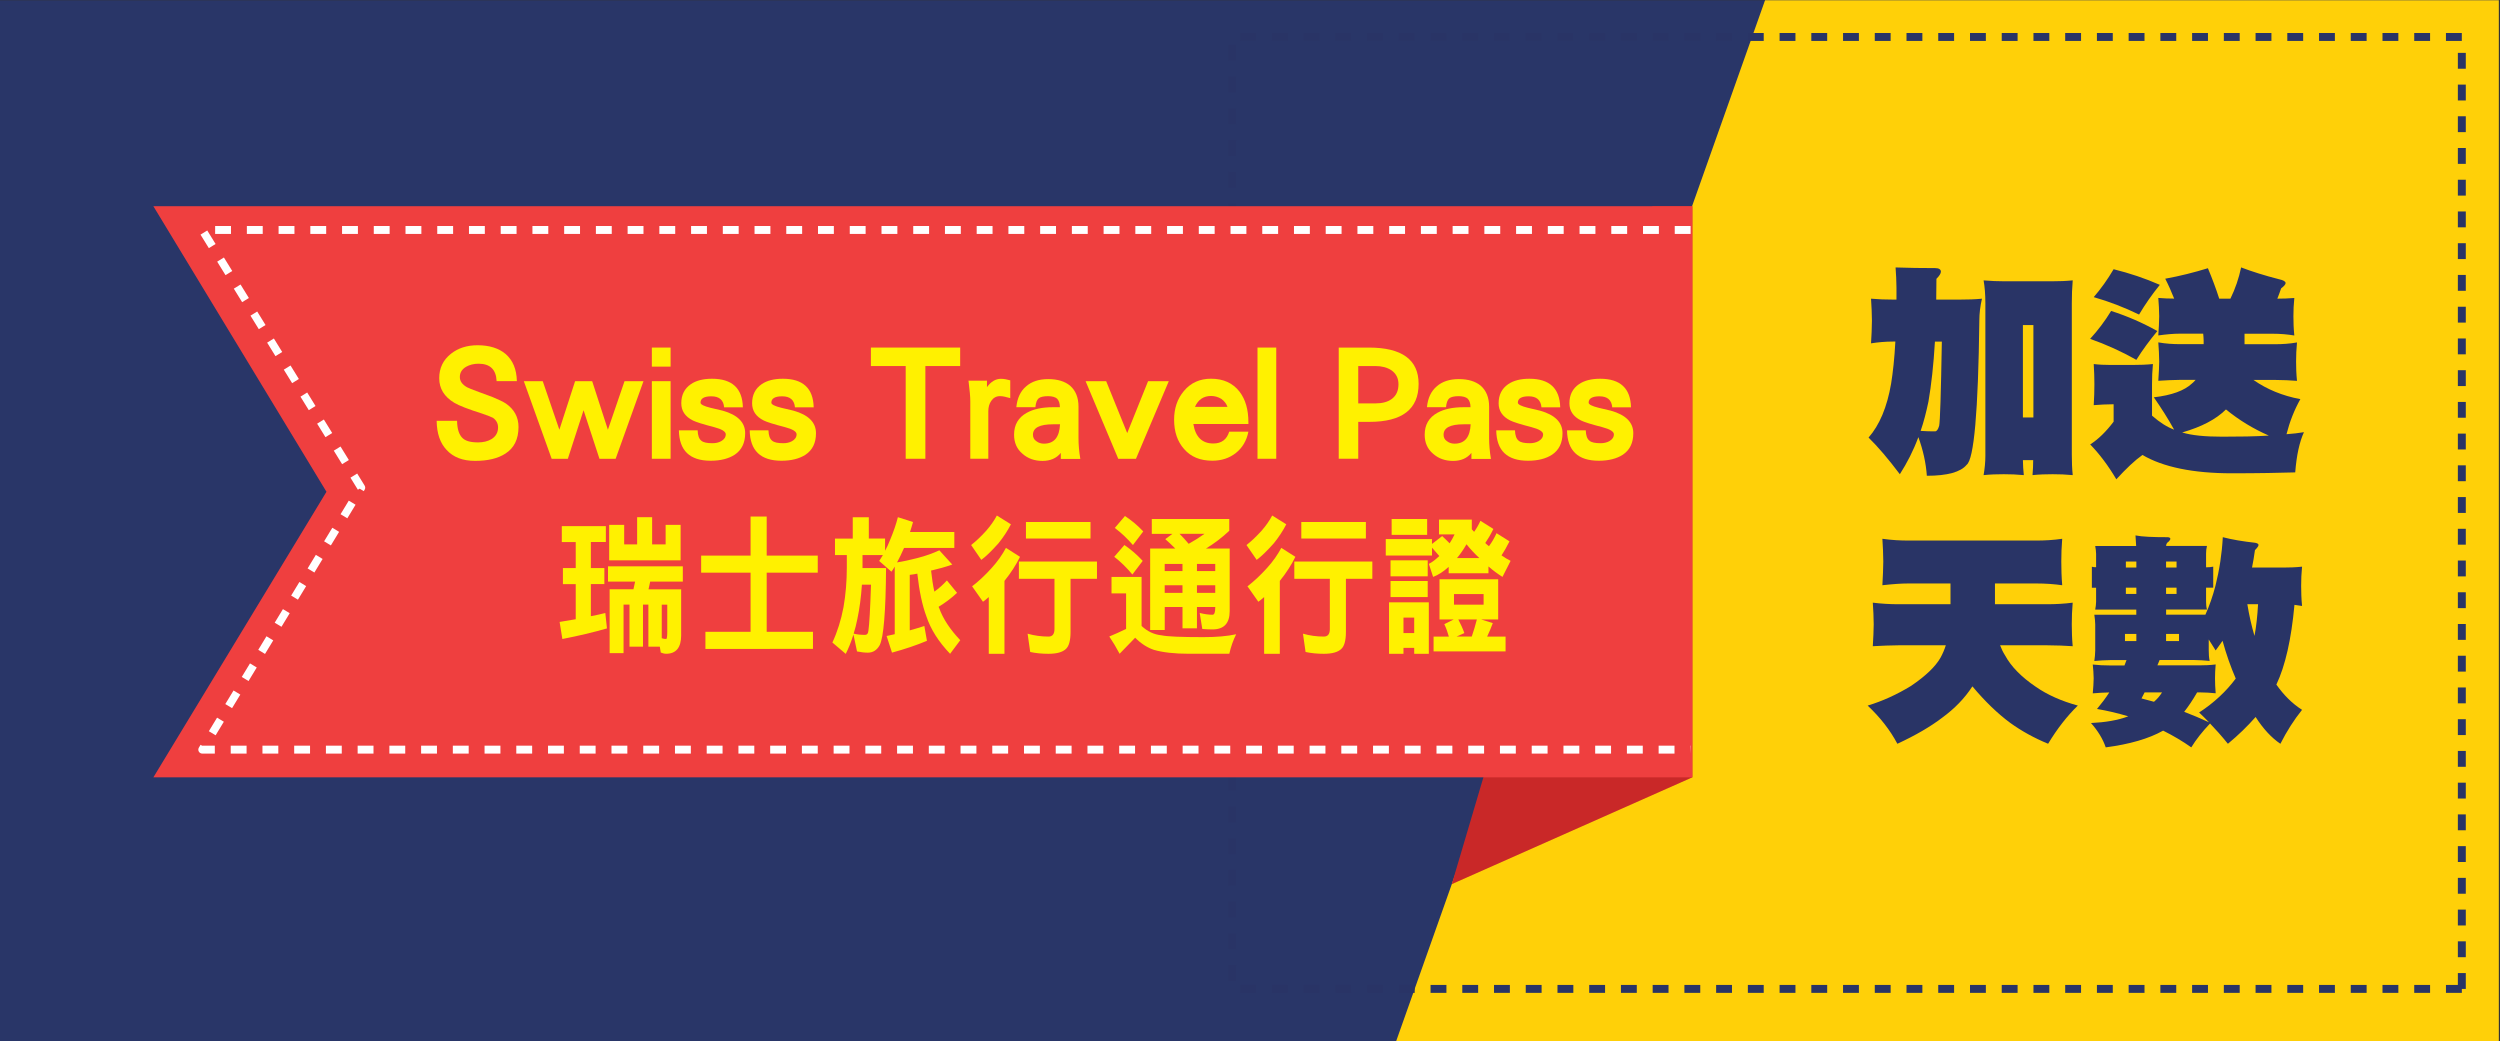 <?xml version="1.0" encoding="utf-8"?>
<!-- Generator: Adobe Illustrator 27.2.0, SVG Export Plug-In . SVG Version: 6.00 Build 0)  -->
<svg version="1.1" id="图层_1" xmlns="http://www.w3.org/2000/svg" xmlns:xlink="http://www.w3.org/1999/xlink" x="0px" y="0px"
	 viewBox="0 0 720.14 300" style="enable-background:new 0 0 720.14 300;" xml:space="preserve">
<rect x="0" y="0" width="720.14" height="300" fill="#333333" stroke="none"/>
<style type="text/css">
	.st0{fill:#293668;}
	.st1{fill:#FFD008;}
	.st2{fill:#293466;}
	.st3{fill:#C92828;}
	.st4{fill:#EF3F3F;}
	.st5{fill:#FFFFFF;}
	.st6{fill:#FFF100;}
</style>
<polygon id="XMLID_311_" class="st0" points="0,300 719.8,300 719.8,32.05 719.8,0.08 0,0.08 "/>
<polygon id="XMLID_310_" class="st1" points="508.43,0.08 402.14,300 719.8,300 719.8,0.08 "/>
<g id="XMLID_171_">
	<path id="XMLID_172_" class="st2" d="M709.14,286.01h-4.57v-2.29H708v-3.43h2.29v4.57h-1.14V286.01z M700,286.01h-4.57v-2.29H700
		V286.01z M690.86,286.01h-4.57v-2.29h4.57V286.01z M681.72,286.01h-4.57v-2.29h4.57V286.01z M672.58,286.01h-4.57v-2.29h4.57
		V286.01z M663.44,286.01h-4.57v-2.29h4.57V286.01z M654.3,286.01h-4.57v-2.29h4.57V286.01z M645.16,286.01h-4.57v-2.29h4.57V286.01
		z M636.02,286.01h-4.57v-2.29h4.57V286.01z M626.88,286.01h-4.57v-2.29h4.57V286.01z M617.74,286.01h-4.57v-2.29h4.57V286.01z
		 M608.6,286.01h-4.57v-2.29h4.57V286.01z M599.46,286.01h-4.57v-2.29h4.57V286.01z M590.32,286.01h-4.57v-2.29h4.57V286.01z
		 M581.18,286.01h-4.57v-2.29h4.57V286.01z M572.04,286.01h-4.57v-2.29h4.57V286.01z M562.89,286.01h-4.57v-2.29h4.57V286.01z
		 M553.75,286.01h-4.57v-2.29h4.57V286.01z M544.61,286.01h-4.57v-2.29h4.57V286.01z M535.47,286.01h-4.57v-2.29h4.57V286.01z
		 M526.33,286.01h-4.57v-2.29h4.57V286.01z M517.19,286.01h-4.57v-2.29h4.57V286.01z M508.05,286.01h-4.57v-2.29h4.57V286.01z
		 M498.91,286.01h-4.57v-2.29h4.57V286.01z M489.77,286.01h-4.57v-2.29h4.57V286.01z M480.63,286.01h-4.57v-2.29h4.57V286.01z
		 M471.49,286.01h-4.57v-2.29h4.57V286.01z M462.35,286.01h-4.57v-2.29h4.57V286.01z M453.21,286.01h-4.57v-2.29h4.57V286.01z
		 M444.07,286.01h-4.57v-2.29h4.57V286.01z M434.93,286.01h-4.57v-2.29h4.57V286.01z M425.79,286.01h-4.57v-2.29h4.57V286.01z
		 M416.65,286.01h-4.57v-2.29h4.57V286.01z M407.51,286.01h-4.57v-2.29h4.57V286.01z M398.37,286.01h-4.57v-2.29h4.57V286.01z
		 M389.23,286.01h-4.57v-2.29h4.57V286.01z M380.09,286.01h-4.57v-2.29h4.57V286.01z M370.95,286.01h-4.57v-2.29h4.57V286.01z
		 M361.81,286.01h-4.57v-2.29h4.57V286.01z M356.09,282.58h-2.29v-4.57h2.29V282.58z M710.28,275.72H708v-4.57h2.29V275.72z
		 M356.09,273.44h-2.29v-4.57h2.29V273.44z M710.28,266.58H708v-4.57h2.29V266.58z M356.09,264.3h-2.29v-4.57h2.29V264.3z
		 M710.28,257.44H708v-4.57h2.29V257.44z M356.09,255.16h-2.29v-4.57h2.29V255.16z M710.28,248.3H708v-4.57h2.29V248.3z
		 M356.09,246.02h-2.29v-4.57h2.29V246.02z M710.28,239.16H708v-4.57h2.29V239.16z M356.09,236.88h-2.29v-4.57h2.29V236.88z
		 M710.28,230.02H708v-4.57h2.29V230.02z M356.09,227.74h-2.29v-4.57h2.29V227.74z M710.28,220.88H708v-4.57h2.29V220.88z
		 M356.09,218.6h-2.29v-4.57h2.29V218.6z M710.28,211.74H708v-4.57h2.29V211.74z M356.09,209.45h-2.29v-4.57h2.29V209.45z
		 M710.28,202.6H708v-4.57h2.29V202.6z M356.09,200.31h-2.29v-4.57h2.29V200.31z M710.28,193.46H708v-4.57h2.29V193.46z
		 M356.09,191.17h-2.29v-4.57h2.29V191.17z M710.28,184.32H708v-4.57h2.29V184.32z M356.09,182.03h-2.29v-4.57h2.29V182.03z
		 M710.28,175.18H708v-4.57h2.29V175.18z M356.09,172.89h-2.29v-4.57h2.29V172.89z M710.28,166.04H708v-4.57h2.29V166.04z
		 M356.09,163.75h-2.29v-4.57h2.29V163.75z M710.28,156.9H708v-4.57h2.29V156.9z M356.09,154.61h-2.29v-4.57h2.29V154.61z
		 M710.28,147.76H708v-4.57h2.29V147.76z M356.09,145.47h-2.29v-4.57h2.29V145.47z M710.28,138.62H708v-4.57h2.29V138.62z
		 M356.09,136.33h-2.29v-4.57h2.29V136.33z M710.28,129.48H708v-4.57h2.29V129.48z M356.09,127.19h-2.29v-4.57h2.29V127.19z
		 M710.28,120.34H708v-4.57h2.29V120.34z M356.09,118.05h-2.29v-4.57h2.29V118.05z M710.28,111.2H708v-4.57h2.29V111.2z
		 M356.09,108.91h-2.29v-4.57h2.29V108.91z M710.28,102.06H708v-4.57h2.29V102.06z M356.09,99.77h-2.29V95.2h2.29V99.77z
		 M710.28,92.92H708v-4.57h2.29V92.92z M356.09,90.63h-2.29v-4.57h2.29V90.63z M710.28,83.77H708V79.2h2.29V83.77z M356.09,81.49
		h-2.29v-4.57h2.29V81.49z M710.28,74.63H708v-4.57h2.29V74.63z M356.09,72.35h-2.29v-4.57h2.29V72.35z M710.28,65.49H708v-4.57
		h2.29V65.49z M356.09,63.21h-2.29v-4.57h2.29V63.21z M710.28,56.35H708v-4.57h2.29V56.35z M356.09,54.07h-2.29V49.5h2.29V54.07z
		 M710.28,47.21H708v-4.57h2.29V47.21z M356.09,44.93h-2.29v-4.57h2.29V44.93z M710.28,38.07H708V33.5h2.29V38.07z M356.09,35.79
		h-2.29v-4.57h2.29V35.79z M710.28,28.93H708v-4.57h2.29V28.93z M356.09,26.65h-2.29v-4.57h2.29V26.65z M710.28,19.79H708v-4.57
		h2.29V19.79z M356.09,17.51h-2.29v-4.57h2.29V17.51z M709.14,11.79h-4.57V9.51h4.57V11.79z M700,11.79h-4.57V9.51H700V11.79z
		 M690.86,11.79h-4.57V9.51h4.57V11.79z M681.72,11.79h-4.57V9.51h4.57V11.79z M672.58,11.79h-4.57V9.51h4.57V11.79z M663.44,11.79
		h-4.57V9.51h4.57V11.79z M654.3,11.79h-4.57V9.51h4.57V11.79z M645.16,11.79h-4.57V9.51h4.57V11.79z M636.02,11.79h-4.57V9.51h4.57
		V11.79z M626.88,11.79h-4.57V9.51h4.57V11.79z M617.74,11.79h-4.57V9.51h4.57V11.79z M608.6,11.79h-4.57V9.51h4.57V11.79z
		 M599.46,11.79h-4.57V9.51h4.57V11.79z M590.32,11.79h-4.57V9.51h4.57V11.79z M581.18,11.79h-4.57V9.51h4.57V11.79z M572.04,11.79
		h-4.57V9.51h4.57V11.79z M562.89,11.79h-4.57V9.51h4.57V11.79z M553.75,11.79h-4.57V9.51h4.57V11.79z M544.61,11.79h-4.57V9.51
		h4.57V11.79z M535.47,11.79h-4.57V9.51h4.57V11.79z M526.33,11.79h-4.57V9.51h4.57V11.79z M517.19,11.79h-4.57V9.51h4.57V11.79z
		 M508.05,11.79h-4.57V9.51h4.57V11.79z M498.91,11.79h-4.57V9.51h4.57V11.79z M489.77,11.79h-4.57V9.51h4.57V11.79z M480.63,11.79
		h-4.57V9.51h4.57V11.79z M471.49,11.79h-4.57V9.51h4.57V11.79z M462.35,11.79h-4.57V9.51h4.57V11.79z M453.21,11.79h-4.57V9.51
		h4.57V11.79z M444.07,11.79h-4.57V9.51h4.57V11.79z M434.93,11.79h-4.57V9.51h4.57V11.79z M425.79,11.79h-4.57V9.51h4.57V11.79z
		 M416.65,11.79h-4.57V9.51h4.57V11.79z M407.51,11.79h-4.57V9.51h4.57V11.79z M398.37,11.79h-4.57V9.51h4.57V11.79z M389.23,11.79
		h-4.57V9.51h4.57V11.79z M380.09,11.79h-4.57V9.51h4.57V11.79z M370.95,11.79h-4.57V9.51h4.57V11.79z M361.81,11.79h-4.57V9.51
		h4.57V11.79z"/>
</g>
<polygon id="XMLID_170_" class="st3" points="487.49,223.92 418.2,254.68 475.98,59.4 487.49,59.4 "/>
<polygon id="XMLID_169_" class="st4" points="487.49,223.92 487.49,59.4 44.18,59.4 94.04,141.66 44.18,223.92 "/>
<g id="XMLID_35_">
	<path id="XMLID_36_" class="st5" d="M486.99,217.08l-0.08-2.29h0.08V217.08z M482.35,217.08h-4.57v-2.29h4.57V217.08z
		 M473.21,217.08h-4.57v-2.29h4.57V217.08z M464.07,217.08h-4.57v-2.29h4.57V217.08z M454.93,217.08h-4.57v-2.29h4.57V217.08z
		 M445.79,217.08h-4.57v-2.29h4.57V217.08z M436.64,217.08h-4.57v-2.29h4.57V217.08z M427.5,217.08h-4.57v-2.29h4.57V217.08z
		 M418.36,217.08h-4.57v-2.29h4.57V217.08z M409.22,217.08h-4.57v-2.29h4.57V217.08z M400.08,217.08h-4.57v-2.29h4.57V217.08z
		 M390.94,217.08h-4.57v-2.29h4.57V217.08z M381.8,217.08h-4.57v-2.29h4.57V217.08z M372.66,217.08h-4.57v-2.29h4.57V217.08z
		 M363.52,217.08h-4.57v-2.29h4.57V217.08z M354.38,217.08h-4.57v-2.29h4.57V217.08z M345.24,217.08h-4.57v-2.29h4.57V217.08z
		 M336.1,217.08h-4.57v-2.29h4.57V217.08z M326.96,217.08h-4.57v-2.29h4.57V217.08z M317.82,217.08h-4.57v-2.29h4.57V217.08z
		 M308.68,217.08h-4.57v-2.29h4.57V217.08z M299.54,217.08h-4.57v-2.29h4.57V217.08z M290.4,217.08h-4.57v-2.29h4.57V217.08z
		 M281.26,217.08h-4.57v-2.29h4.57V217.08z M272.12,217.08h-4.57v-2.29h4.57V217.08z M262.98,217.08h-4.57v-2.29h4.57V217.08z
		 M253.84,217.08h-4.57v-2.29h4.57V217.08z M244.7,217.08h-4.57v-2.29h4.57V217.08z M235.56,217.08h-4.57v-2.29h4.57V217.08z
		 M226.42,217.08h-4.57v-2.29h4.57V217.08z M217.28,217.08h-4.57v-2.29h4.57V217.08z M208.14,217.08h-4.57v-2.29h4.57V217.08z
		 M199,217.08h-4.57v-2.29H199V217.08z M189.86,217.08h-4.57v-2.29h4.57V217.08z M180.71,217.08h-4.57v-2.29h4.57V217.08z
		 M171.57,217.08H167v-2.29h4.57V217.08z M162.43,217.08h-4.57v-2.29h4.57V217.08z M153.29,217.08h-4.57v-2.29h4.57V217.08z
		 M144.15,217.08h-4.57v-2.29h4.57V217.08z M135.01,217.08h-4.57v-2.29h4.57V217.08z M125.87,217.08h-4.57v-2.29h4.57V217.08z
		 M116.73,217.08h-4.57v-2.29h4.57V217.08z M107.59,217.08h-4.57v-2.29h4.57V217.08z M98.45,217.08h-4.57v-2.29h4.57V217.08z
		 M89.31,217.08h-4.57v-2.29h4.57V217.08z M80.17,217.08H75.6v-2.29h4.57V217.08z M71.03,217.08h-4.57v-2.29h4.57V217.08z
		 M61.89,217.08h-3.62c-0.41,0-0.79-0.22-1-0.58c-0.2-0.36-0.19-0.8,0.02-1.15l0.49-0.81l0.48,0.29v-0.03h3.62V217.08z
		 M62.11,211.81l-1.95-1.18l2.37-3.91l1.95,1.18L62.11,211.81z M66.85,203.99l-1.95-1.18l2.37-3.91l1.95,1.18L66.85,203.99z
		 M71.59,196.18L69.64,195l2.37-3.91l1.95,1.18L71.59,196.18z M76.34,188.37l-1.95-1.18l2.37-3.91l1.95,1.19L76.34,188.37z
		 M81.08,180.55l-1.95-1.18l2.37-3.91l1.95,1.18L81.08,180.55z M85.82,172.74l-1.95-1.18l2.37-3.91l1.95,1.18L85.82,172.74z
		 M90.56,164.92l-1.95-1.18l2.37-3.91l1.95,1.18L90.56,164.92z M95.31,157.11l-1.95-1.18l2.37-3.91l1.95,1.18L95.31,157.11z
		 M100.05,149.3l-1.95-1.18l2.37-3.91l1.95,1.18L100.05,149.3z M104.79,141.48l-1.19-0.72l-0.51,0.31l-2.14-3.47l1.94-1.2l2.14,3.47
		c0.23,0.37,0.23,0.83,0,1.19L104.79,141.48z M98.55,133.71l-2.4-3.89l1.94-1.2l2.4,3.89L98.55,133.71z M93.75,125.93l-2.4-3.89
		l1.94-1.2l2.4,3.89L93.75,125.93z M88.95,118.15l-2.4-3.89l1.94-1.2l2.4,3.89L88.95,118.15z M84.15,110.37l-2.4-3.89l1.94-1.2
		l2.4,3.89L84.15,110.37z M79.35,102.59l-2.4-3.89l1.94-1.2l2.4,3.89L79.35,102.59z M74.55,94.82l-2.4-3.89l1.94-1.2l2.4,3.89
		L74.55,94.82z M69.75,87.04l-2.4-3.89l1.94-1.2l2.4,3.89L69.75,87.04z M64.96,79.26l-2.4-3.89l1.94-1.2l2.4,3.89L64.96,79.26z
		 M60.16,71.48l-2.4-3.89l1.94-1.2l2.4,3.89L60.16,71.48z M486.99,67.39h-4.57V65.1h4.57V67.39z M477.85,67.39h-4.57V65.1h4.57
		V67.39z M468.71,67.39h-4.57V65.1h4.57V67.39z M459.57,67.39H455V65.1h4.57V67.39z M450.43,67.39h-4.57V65.1h4.57V67.39z
		 M441.29,67.39h-4.57V65.1h4.57V67.39z M432.15,67.39h-4.57V65.1h4.57V67.39z M423.01,67.39h-4.57V65.1h4.57V67.39z M413.87,67.39
		h-4.57V65.1h4.57V67.39z M404.73,67.39h-4.57V65.1h4.57V67.39z M395.59,67.39h-4.57V65.1h4.57V67.39z M386.45,67.39h-4.57V65.1
		h4.57V67.39z M377.31,67.39h-4.57V65.1h4.57V67.39z M368.17,67.39h-4.57V65.1h4.57V67.39z M359.03,67.39h-4.57V65.1h4.57V67.39z
		 M349.89,67.39h-4.57V65.1h4.57V67.39z M340.75,67.39h-4.57V65.1h4.57V67.39z M331.61,67.39h-4.57V65.1h4.57V67.39z M322.47,67.39
		h-4.57V65.1h4.57V67.39z M313.33,67.39h-4.57V65.1h4.57V67.39z M304.19,67.39h-4.57V65.1h4.57V67.39z M295.05,67.39h-4.57V65.1
		h4.57V67.39z M285.91,67.39h-4.57V65.1h4.57V67.39z M276.77,67.39h-4.57V65.1h4.57V67.39z M267.63,67.39h-4.57V65.1h4.57V67.39z
		 M258.49,67.39h-4.57V65.1h4.57V67.39z M249.35,67.39h-4.57V65.1h4.57V67.39z M240.2,67.39h-4.57V65.1h4.57V67.39z M231.06,67.39
		h-4.57V65.1h4.57V67.39z M221.92,67.39h-4.57V65.1h4.57V67.39z M212.78,67.39h-4.57V65.1h4.57V67.39z M203.64,67.39h-4.57V65.1
		h4.57V67.39z M194.5,67.39h-4.57V65.1h4.57V67.39z M185.36,67.39h-4.57V65.1h4.57V67.39z M176.22,67.39h-4.57V65.1h4.57V67.39z
		 M167.08,67.39h-4.57V65.1h4.57V67.39z M157.94,67.39h-4.57V65.1h4.57V67.39z M148.8,67.39h-4.57V65.1h4.57V67.39z M139.66,67.39
		h-4.57V65.1h4.57V67.39z M130.52,67.39h-4.57V65.1h4.57V67.39z M121.38,67.39h-4.57V65.1h4.57V67.39z M112.24,67.39h-4.57V65.1
		h4.57V67.39z M103.1,67.39h-4.57V65.1h4.57V67.39z M93.96,67.39h-4.57V65.1h4.57V67.39z M84.82,67.39h-4.57V65.1h4.57V67.39z
		 M75.68,67.39h-4.57V65.1h4.57V67.39z M66.54,67.39h-4.57V65.1h4.57V67.39z"/>
</g>
<g>
	<path class="st2" d="M570.16,92.34c-0.32,26.25-1.54,40.01-3.67,41.56c-1.67,2.06-5.53,3.15-11.45,3.15
		c-0.26-3.73-1.09-7.4-2.44-11.13c-1.48,3.99-3.28,7.46-5.34,10.68c-3.35-4.44-6.3-7.91-9.01-10.55c3.15-3.6,5.34-8.75,6.5-15.57
		c0.52-3.22,0.97-7.27,1.22-12.09h-0.71c-2.12,0-4.25,0.19-6.3,0.51c0.13-2.19,0.26-4.37,0.26-6.56c0-2.06-0.13-4.18-0.26-6.3
		c2.06,0.19,4.18,0.26,6.3,0.26h1.03v-3.47c0-1.93-0.13-3.86-0.26-5.79c3.6,0.13,7.4,0.19,11.45,0.19c1.03,0,1.61,0.39,1.61,1.03
		c0,0.51-0.45,1.22-1.29,2.06c0,2.12-0.06,4.12-0.06,5.98h6.88c2.25,0,4.37-0.06,6.3-0.26C570.42,88.16,570.16,90.28,570.16,92.34z
		 M555.5,115.69c-0.64,3.02-1.35,5.85-2.25,8.43c1.61,0.13,3.02,0.13,4.18,0.13c0.45,0,0.84-0.51,1.16-1.61
		c0.26-1.16,0.51-9.2,0.77-24.25h-1.99C556.98,105.08,556.33,110.87,555.5,115.69z M577.18,81.02h14.09c1.93,0,3.86-0.06,5.79-0.26
		c-0.19,2.19-0.26,4.37-0.26,6.56v43.75c0,1.93,0.06,3.86,0.26,5.79c-1.93-0.19-3.86-0.26-5.79-0.26s-3.86,0.06-5.79,0.26
		c0.13-1.48,0.19-2.9,0.19-4.31h-2.96c0,1.48,0.13,2.89,0.26,4.31c-1.93-0.19-3.86-0.26-5.79-0.26c-1.93,0-3.86,0.06-5.79,0.26
		c0.32-1.87,0.51-3.73,0.51-5.53v-44c0-2.57-0.19-4.76-0.51-6.56C573.51,80.95,575.44,81.02,577.18,81.02z M585.73,120.26V93.63
		h-3.02v26.63H585.73z"/>
	<path class="st2" d="M639.26,86.04h3.22c1.42-2.89,2.44-5.92,3.09-9.01c3.02,1.16,6.69,2.32,10.94,3.41
		c1.22,0.26,1.87,0.64,1.87,1.09c0,0.39-0.45,0.9-1.29,1.54c-0.39,1.09-0.71,2.06-1.09,2.96c1.61,0,3.22-0.06,4.89-0.19
		c-0.19,1.8-0.26,3.6-0.26,5.27c0,1.74,0.06,3.6,0.26,5.53c-1.87-0.32-3.99-0.51-6.3-0.51h-8.04v3.02h8.81
		c2.06,0,4.18-0.13,6.3-0.51c-0.19,1.93-0.26,3.73-0.26,5.53c0,1.74,0.06,3.6,0.26,5.53c-1.93-0.13-3.99-0.26-6.3-0.26h-6.24
		c3.86,2.7,8.36,4.57,13.51,5.53c-1.8,3.22-3.09,6.56-3.99,10.1c1.8-0.13,3.47-0.32,5.02-0.58c-1.29,2.83-2.12,6.63-2.51,11.58
		c-4.5,0.13-10.55,0.26-18.27,0.26c-11.19,0-19.81-1.8-25.73-5.28c-2.19,1.54-4.7,3.92-7.53,7.01c-2.32-3.92-4.83-7.27-7.53-10.04
		c2.32-1.48,4.57-3.67,6.75-6.56v-5.02c-2.06,0-3.99,0.13-5.73,0.26c0.13-2.12,0.19-4.12,0.19-6.05c0-1.8-0.06-3.73-0.19-5.79
		c1.54,0.19,3.15,0.26,4.76,0.26h6.5c1.93,0,3.86-0.06,5.79-0.26c-0.19,1.93-0.26,3.86-0.26,5.79v9.07
		c2.19,1.93,4.31,3.28,6.37,4.05c-1.8-3.28-3.8-6.37-5.85-9.33c5.15-0.58,8.81-1.93,11-3.99c0.39-0.32,0.71-0.64,1.03-1.03h-4.5
		c-1.87,0-3.92,0.13-6.24,0.26c0.13-2.06,0.26-3.92,0.26-5.53c0-1.8-0.13-3.67-0.26-5.53c2.19,0.39,4.25,0.51,6.24,0.51h6.82v-1.03
		c0-0.58-0.06-1.22-0.13-1.99h-6.69c-1.87,0-3.92,0.19-6.24,0.51c0.13-2.06,0.26-3.92,0.26-5.53c0-1.74-0.13-3.47-0.26-5.27
		c1.54,0.13,3.09,0.19,4.57,0.19c-0.77-1.93-1.61-3.86-2.57-5.73c4.25-0.77,8.3-1.8,12.29-3.02
		C637.27,80.31,638.36,83.21,639.26,86.04z M621.44,95.36c-2.19,2.64-4.25,5.4-6.05,8.3c-4.31-2.44-8.75-4.44-13.32-6.05
		c2.19-2.38,4.25-5.08,6.05-8.04C612.75,91.05,617.19,92.98,621.44,95.36z M622.15,82.05c-2.19,2.7-4.18,5.53-5.98,8.56
		c-4.25-2.06-8.56-3.73-13.06-5.02c2.06-2.38,3.99-5.08,5.73-8.04C613.46,78.7,617.9,80.18,622.15,82.05z M640.1,125.79
		c5.02,0,9.52-0.06,13.45-0.32c-4.44-1.93-8.56-4.44-12.35-7.53c-2.83,2.83-7.01,5.02-12.61,6.63
		C631.28,125.41,635.14,125.79,640.1,125.79z"/>
	<path class="st2" d="M549.77,155.71h36.73c2.45,0,4.95-0.13,7.53-0.51c-0.19,2.32-0.26,4.5-0.26,6.56c0,2.12,0.06,4.38,0.26,6.82
		c-2.25-0.32-4.76-0.51-7.53-0.51h-11.84v5.98h15.12c2.38,0,4.83-0.13,7.27-0.45c-0.19,2.19-0.26,4.25-0.26,6.24
		c0,2,0.06,4.12,0.26,6.3c-2.19-0.13-4.57-0.26-7.27-0.26h-13.64c0.39,1.03,0.84,1.99,1.42,2.89c1.74,3.22,4.7,6.24,8.88,9.07
		c3.34,2.32,7.4,4.12,12.09,5.4c-3.09,3.02-5.92,6.63-8.56,11c-4.05-1.67-7.66-3.67-10.87-5.98c-3.67-2.7-7.33-6.24-10.94-10.55
		c-2.25,3.47-5.15,6.43-8.68,9.01c-3.35,2.57-7.66,5.08-12.93,7.53c-2.12-3.99-4.95-7.59-8.56-11c4.25-1.29,8.36-3.15,12.48-5.66
		c4.18-2.83,7.01-5.53,8.49-8.11c0.64-1.16,1.16-2.38,1.54-3.6h-13.7c-2.19,0-4.63,0.13-7.33,0.26c0.13-2.38,0.26-4.5,0.26-6.3
		c0-2.06-0.13-4.18-0.26-6.24c2.57,0.32,5.02,0.45,7.33,0.45h15.05v-5.98h-12.09c-2.19,0-4.7,0.19-7.53,0.51
		c0.13-2.57,0.26-4.89,0.26-6.82c0-2.19-0.13-4.37-0.26-6.56C544.88,155.58,547.39,155.71,549.77,155.71z"/>
	<path class="st2" d="M615.33,157.25c-0.06-1.03-0.13-1.99-0.19-3.02c1.93,0.39,5.02,0.51,9.2,0.51c0.51,0,0.84,0.19,0.84,0.45
		c0,0.26-0.19,0.51-0.51,0.84c-0.45,0.26-0.71,0.71-0.71,1.22h11.77c-0.19,0.77-0.26,1.48-0.26,2.25v3.92
		c0.71,0,1.42-0.06,2.06-0.19v6.05h-2.06v4.05c0,0.77,0.06,1.48,0.26,2.25h-11.77v1.48h11.32c1.16-2.57,2.12-5.34,2.89-8.3
		c1.16-4.63,1.87-9.26,2.12-14.02c2.7,0.71,5.85,1.22,9.33,1.61c0.64,0.13,0.96,0.32,0.96,0.64c0,0.32-0.39,0.84-1.03,1.48
		c-0.26,1.8-0.51,3.47-0.84,5.02h8.88c1.8,0,3.67-0.06,5.53-0.26c-0.19,1.87-0.26,3.73-0.26,5.53c0,1.8,0.06,3.73,0.26,5.79
		c-0.77-0.13-1.48-0.19-2.19-0.32c-0.9,9.91-2.64,17.56-5.21,22.97c2.12,3.02,4.57,5.47,7.4,7.27c-2.32,2.89-4.38,6.11-6.24,9.78
		c-2.57-1.74-4.95-4.31-7.14-7.72c-2.32,2.64-4.95,5.21-7.98,7.72c-1.87-2.32-3.6-4.25-5.15-5.85c-2.19,2.32-3.99,4.57-5.4,6.88
		c-2.45-1.74-5.15-3.34-8.11-4.82c-4.12,2.32-9.65,3.92-16.53,4.82c-0.84-2.44-2.25-4.76-4.25-7.01c4.05-0.19,7.66-0.77,10.74-1.93
		c-2.96-0.9-5.98-1.61-9.01-2.12c1.29-1.54,2.51-3.15,3.54-4.76c-1.42,0-3.02,0.13-4.76,0.26c0.13-1.61,0.26-3.02,0.26-4.31
		c0-1.29-0.13-2.64-0.26-3.99c1.67,0.19,3.22,0.26,4.76,0.26h4.38c0.19-0.51,0.39-1.03,0.58-1.54h-4.7c-1.54,0-3.02,0.13-4.57,0.26
		c0.13-0.96,0.26-1.99,0.26-3.02v-7.53c0-0.9-0.13-1.8-0.26-2.77h12.09v-1.48h-11.84c0.13-0.77,0.26-1.48,0.26-2.25v-4.05h-1.22
		v-6.05c0.39,0.13,0.84,0.13,1.22,0.13v-3.86c0-0.77-0.13-1.48-0.26-2.25H615.33z M615.39,182.6h-3.28v2.06h3.28V182.6z
		 M615.39,163.49v-1.74h-3.02v1.74H615.39z M615.39,169.28h-3.02v1.8h3.02V169.28z M622.79,199.45h-5.02
		c-0.32,0.64-0.64,1.22-0.9,1.74c1.16,0.32,2.38,0.64,3.6,0.96C621.38,201.38,622.15,200.48,622.79,199.45z M633.47,205.24
		c4.25-2.77,7.78-6.05,10.55-9.78c-1.42-3.28-2.7-6.88-3.8-10.87c-0.64,0.96-1.35,1.87-1.99,2.77c-0.71-1.16-1.35-2.19-1.99-3.15
		v3.15c0,1.03,0.06,2.06,0.26,3.02c-1.54-0.13-3.02-0.26-4.5-0.26h-9.91c-0.26,0.58-0.45,1.09-0.64,1.54h12.03
		c1.54,0,3.15-0.06,4.76-0.26c-0.13,1.42-0.19,2.7-0.19,3.99c0,1.35,0.06,2.77,0.19,4.31c-1.42-0.13-3.02-0.26-4.76-0.26h-0.58
		c-1.29,2.25-2.57,4.12-3.73,5.6c2.38,0.9,4.76,1.93,7.14,3.02C635.27,206.98,634.31,206.02,633.47,205.24z M623.95,163.49h3.02
		v-1.74h-3.02V163.49z M626.97,169.28h-3.02v1.8h3.02V169.28z M627.68,182.6h-3.73v2.06h3.73V182.6z M649.42,183.18
		c0.51-2.7,0.84-5.73,1.03-9.13h-3.09C647.88,177.26,648.59,180.35,649.42,183.18z"/>
</g>
<g>
	<path class="st6" d="M149.36,123c0,3.49-1.26,6.06-3.79,7.67c-2.14,1.39-5.05,2.09-8.72,2.09c-3.57,0-6.28-1.05-8.19-3.14
		c-1.87-1.96-2.83-4.75-2.88-8.41h5.88c0.04,2.27,0.52,3.88,1.44,4.84c0.87,0.96,2.4,1.39,4.62,1.39c1.48,0,2.79-0.31,3.88-0.96
		c1.22-0.78,1.87-1.87,1.87-3.36c0-1.13-0.48-2.05-1.44-2.75c-0.48-0.26-1.48-0.65-3.01-1.18c-4.1-1.31-6.84-2.35-8.19-3.18
		c-2.88-1.74-4.31-4.1-4.31-7.06c0-2.92,1.13-5.27,3.4-7.06c2.05-1.61,4.58-2.44,7.63-2.44c3.44,0,6.15,0.87,8.11,2.53
		c2.09,1.83,3.14,4.4,3.23,7.8h-5.84c-0.13-3.31-1.87-5.01-5.19-5.01c-1.39,0-2.57,0.31-3.57,0.87c-1.22,0.7-1.83,1.7-1.83,2.96
		c0,1.22,0.7,2.18,2.09,2.96c0.26,0.17,1.48,0.65,3.62,1.44c2.44,0.92,3.7,1.39,3.88,1.44c1.7,0.7,2.92,1.31,3.66,1.79
		C148.14,117.9,149.36,120.17,149.36,123z"/>
	<path class="st6" d="M185.36,109.8l-8.02,22.36h-4.66l-4.58-13.99l-4.53,13.99h-4.66l-8.02-22.36h5.45l4.79,13.99l4.53-13.99h4.92
		l4.53,13.99l4.79-13.99H185.36z"/>
	<path class="st6" d="M193.17,105.61h-5.4v-5.49h5.4V105.61z M193.17,132.15h-5.4V109.8h5.4V132.15z"/>
	<path class="st6" d="M214.65,124.79c0,2.79-1,4.84-3.01,6.19c-1.74,1.13-4.05,1.74-6.93,1.74c-6.01,0-9.06-2.92-9.15-8.76h5.4
		c0.04,1.48,0.39,2.48,1.09,3.01c0.57,0.48,1.61,0.7,3.18,0.7c0.92,0,1.74-0.17,2.48-0.57c0.87-0.48,1.35-1.13,1.35-2
		c0-0.78-1.13-1.48-3.31-2.05c-3.22-0.83-5.27-1.48-6.14-1.92c-2.27-1.13-3.36-2.79-3.36-4.97c0-2.4,0.92-4.23,2.75-5.49
		c1.52-1.05,3.57-1.57,6.1-1.57c5.8,0,8.76,2.75,8.89,8.24h-5.4c-0.17-2.09-1.39-3.18-3.66-3.18c-2.09,0-3.14,0.61-3.14,1.83
		c0,0.52,0.96,1,2.88,1.48c0.78,0.17,1.96,0.48,3.53,0.83C212.47,119.51,214.65,121.65,214.65,124.79z"/>
	<path class="st6" d="M235.05,124.79c0,2.79-1,4.84-3.01,6.19c-1.74,1.13-4.05,1.74-6.93,1.74c-6.01,0-9.06-2.92-9.15-8.76h5.4
		c0.04,1.48,0.39,2.48,1.09,3.01c0.57,0.48,1.61,0.7,3.18,0.7c0.92,0,1.74-0.17,2.48-0.57c0.87-0.48,1.35-1.13,1.35-2
		c0-0.78-1.13-1.48-3.31-2.05c-3.22-0.83-5.27-1.48-6.14-1.92c-2.27-1.13-3.36-2.79-3.36-4.97c0-2.4,0.92-4.23,2.75-5.49
		c1.52-1.05,3.57-1.57,6.1-1.57c5.8,0,8.76,2.75,8.89,8.24h-5.4c-0.17-2.09-1.39-3.18-3.66-3.18c-2.09,0-3.14,0.61-3.14,1.83
		c0,0.52,0.96,1,2.88,1.48c0.78,0.17,1.96,0.48,3.53,0.83C232.87,119.51,235.05,121.65,235.05,124.79z"/>
	<path class="st6" d="M276.58,105.44h-10.02v26.71h-5.67v-26.71h-10.02v-5.32h25.71V105.44z"/>
	<path class="st6" d="M291.01,114.68c-1.22-0.35-2.18-0.57-2.92-0.57c-1.13,0-1.96,0.48-2.57,1.39c-0.57,0.83-0.83,1.83-0.83,2.96
		v13.68h-5.19v-16.52c0-1.26-0.17-3.27-0.52-5.97h5.32v1.87c1.13-1.57,2.48-2.4,4.01-2.4c0.87,0,1.74,0.17,2.7,0.44V114.68z"/>
	<path class="st6" d="M311.19,132.2h-5.62v-1.74c-1.22,1.53-3.01,2.31-5.27,2.31c-2.31,0-4.23-0.7-5.75-2.05
		c-1.66-1.39-2.44-3.23-2.44-5.49c0-2.88,1.22-4.97,3.66-6.32c1.87-1.05,4.4-1.61,7.54-1.61h2c0-1.13-0.31-1.96-0.83-2.48
		c-0.52-0.44-1.39-0.7-2.57-0.7c-1.31,0-2.22,0.22-2.7,0.61c-0.52,0.44-0.83,1.26-0.96,2.57h-5.49c0.26-2.61,1.18-4.62,2.83-6.01
		c1.57-1.39,3.7-2.09,6.36-2.09c2.7,0,4.79,0.65,6.32,1.92c1.57,1.39,2.4,3.4,2.4,6.01v9.11
		C310.66,128.06,310.84,130.06,311.19,132.2z M305.35,122.22h-2c-3.88,0-5.8,1-5.8,3.01c0,0.78,0.31,1.44,1,1.87
		c0.61,0.48,1.35,0.7,2.18,0.7C303.65,127.79,305.17,125.96,305.35,122.22z"/>
	<path class="st6" d="M336.68,109.8l-9.46,22.36h-5.1l-9.41-22.36h5.93l6.06,14.95l6.01-14.95H336.68z"/>
	<path class="st6" d="M359.61,121.65v0.48h-15.86c0.61,3.75,2.53,5.62,5.75,5.62c2.35,0,3.88-1.13,4.58-3.4h5.53
		c-0.52,2.61-1.74,4.66-3.62,6.14c-1.87,1.48-4.14,2.22-6.75,2.22c-3.49,0-6.19-1.09-8.15-3.36c-1.92-2.14-2.88-4.97-2.88-8.45
		c0-3.27,0.92-6.01,2.83-8.28c1.96-2.35,4.58-3.53,7.8-3.53c3.57,0,6.28,1.26,8.19,3.7C358.78,115.07,359.61,117.99,359.61,121.65z
		 M353.59,117.2c-0.35-0.96-0.96-1.7-1.79-2.31c-0.87-0.52-1.87-0.83-2.92-0.83c-2.18,0-3.75,1.05-4.66,3.14H353.59z"/>
	<path class="st6" d="M367.63,132.15h-5.4v-32.03h5.4V132.15z"/>
	<path class="st6" d="M408.64,110.58c0,7.32-4.75,10.94-14.16,10.94h-3.23v10.63h-5.62v-32.03h8.67
		C403.84,100.12,408.64,103.61,408.64,110.58z M402.84,110.67c0-1.74-0.7-3.09-2.09-4.05c-1.22-0.78-2.75-1.18-4.58-1.18h-4.92
		v10.76h4.92c1.96,0,3.53-0.39,4.71-1.26C402.19,113.98,402.84,112.59,402.84,110.67z"/>
	<path class="st6" d="M429.47,132.2h-5.62v-1.74c-1.22,1.53-3.01,2.31-5.27,2.31c-2.31,0-4.23-0.7-5.75-2.05
		c-1.66-1.39-2.44-3.23-2.44-5.49c0-2.88,1.22-4.97,3.66-6.32c1.87-1.05,4.4-1.61,7.54-1.61h2c0-1.13-0.31-1.96-0.83-2.48
		c-0.52-0.44-1.39-0.7-2.57-0.7c-1.31,0-2.22,0.22-2.7,0.61c-0.52,0.44-0.83,1.26-0.96,2.57h-5.49c0.26-2.61,1.18-4.62,2.83-6.01
		c1.57-1.39,3.7-2.09,6.36-2.09c2.7,0,4.79,0.65,6.32,1.92c1.57,1.39,2.4,3.4,2.4,6.01v9.11
		C428.95,128.06,429.12,130.06,429.47,132.2z M423.63,122.22h-2c-3.88,0-5.8,1-5.8,3.01c0,0.78,0.31,1.44,1,1.87
		c0.61,0.48,1.35,0.7,2.18,0.7C421.93,127.79,423.46,125.96,423.63,122.22z"/>
	<path class="st6" d="M450.09,124.79c0,2.79-1,4.84-3.01,6.19c-1.74,1.13-4.05,1.74-6.93,1.74c-6.01,0-9.06-2.92-9.15-8.76h5.4
		c0.04,1.48,0.39,2.48,1.09,3.01c0.57,0.48,1.61,0.7,3.18,0.7c0.92,0,1.74-0.17,2.48-0.57c0.87-0.48,1.35-1.13,1.35-2
		c0-0.78-1.13-1.48-3.31-2.05c-3.23-0.83-5.27-1.48-6.14-1.92c-2.27-1.13-3.36-2.79-3.36-4.97c0-2.4,0.92-4.23,2.75-5.49
		c1.53-1.05,3.57-1.57,6.1-1.57c5.8,0,8.76,2.75,8.89,8.24h-5.4c-0.17-2.09-1.39-3.18-3.66-3.18c-2.09,0-3.14,0.61-3.14,1.83
		c0,0.52,0.96,1,2.88,1.48c0.78,0.17,1.96,0.48,3.53,0.83C447.91,119.51,450.09,121.65,450.09,124.79z"/>
	<path class="st6" d="M470.48,124.79c0,2.79-1,4.84-3.01,6.19c-1.74,1.13-4.05,1.74-6.93,1.74c-6.01,0-9.06-2.92-9.15-8.76h5.4
		c0.04,1.48,0.39,2.48,1.09,3.01c0.57,0.48,1.61,0.7,3.18,0.7c0.92,0,1.74-0.17,2.48-0.57c0.87-0.48,1.35-1.13,1.35-2
		c0-0.78-1.13-1.48-3.31-2.05c-3.23-0.83-5.27-1.48-6.14-1.92c-2.27-1.13-3.36-2.79-3.36-4.97c0-2.4,0.92-4.23,2.75-5.49
		c1.53-1.05,3.57-1.57,6.1-1.57c5.8,0,8.76,2.75,8.89,8.24h-5.4c-0.17-2.09-1.39-3.18-3.66-3.18c-2.09,0-3.14,0.61-3.14,1.83
		c0,0.52,0.96,1,2.88,1.48c0.78,0.17,1.96,0.48,3.53,0.83C468.3,119.51,470.48,121.65,470.48,124.79z"/>
	<path class="st6" d="M174.52,151.55v4.58h-4.32v7.5h3.89v4.62h-3.89v9.24c1.47-0.26,2.85-0.57,4.16-0.92l0.48,4.45
		c-3.93,1.13-8.21,2.14-12.85,3.05l-0.79-4.92c1.63-0.26,3.17-0.52,4.64-0.78v-10.11h-3.69v-4.62h3.69v-7.5h-4.01v-4.58H174.52z
		 M196.69,163.14v4.4h-9.4c-0.16,0.78-0.32,1.53-0.48,2.22h9.4v13.29c0,3.49-1.47,5.27-4.32,5.27c-0.48,0-0.99-0.13-1.55-0.35
		l-0.28-1.7h-3.29v-12.12h-1.55v12.12h-3.89v-12.12h-1.71v13.99h-4.01v-18.39h6.86c0.16-0.74,0.32-1.48,0.48-2.22h-7.81v-4.4H196.69
		z M179.8,151.2v5.62h3.73v-7.84h4.32v7.84h3.89v-5.62h4.32v10.2h-20.58v-10.2H179.8z M190.62,183.84c0.44,0.17,0.87,0.22,1.27,0.22
		c0.2,0,0.32-0.65,0.32-2.05v-7.84h-1.59V183.84z"/>
	<path class="st6" d="M216.21,160.05V148.8h4.64v11.24h14.71v4.92h-14.71v17.04h13.33v4.92H203.2v-4.92h13.01v-17.04h-14.24v-4.92
		H216.21z"/>
	<path class="st6" d="M250.27,148.98v6.14h4.68v3.53c0.56-1,1.03-2.05,1.47-3.18c0.95-2.27,1.71-4.45,2.22-6.49l4.36,1.39
		c-0.28,1-0.56,1.96-0.87,2.88h12.77v4.58h-14.48c-0.04,0.09-0.08,0.17-0.08,0.17c-0.63,1.48-1.31,2.83-1.94,4.01
		c1.67-0.26,3.69-0.7,6.03-1.31c2.22-0.57,4.28-1.31,6.15-2.18l3.73,4.1c-1.98,0.7-4.01,1.26-6.11,1.74
		c0.24,2.27,0.56,4.31,0.95,6.06c1.31-0.92,2.5-2,3.61-3.22l2.93,3.57c-1.78,1.66-3.57,2.96-5.31,4.01c0.04,0.17,0.08,0.3,0.16,0.39
		c1.07,3.01,3.09,6.1,6.07,9.24l-2.93,3.92c-3.33-3.49-5.59-7.06-6.82-10.76c-1.19-3.18-2.06-7.28-2.62-12.33
		c-0.75,0.17-1.47,0.26-2.18,0.35v15.99c1.47-0.39,2.85-0.83,4.2-1.26l0.75,4.27c-3.01,1.26-6.38,2.4-10.07,3.4l-1.55-4.79
		c0.79-0.17,1.59-0.35,2.34-0.52v-19.48c-0.32,0.57-0.63,1.05-0.95,1.48l-3.53-3.09c0.36-0.52,0.71-1.09,1.07-1.7h-5.87v3.75h6.78
		c-0.08,12.55-0.71,19.96-1.82,22.18c-0.79,1.44-1.94,2.18-3.41,2.18c-0.99,0-2.02-0.13-3.13-0.35l-1.03-4.88
		c-0.67,2.18-1.43,4.01-2.22,5.58l-3.85-3.27c1.43-3.05,2.5-6.45,3.21-10.2c0.63-3.66,0.95-7.45,0.95-11.42v-3.57h-3.41v-4.75h5.12
		v-6.14H250.27z M249.2,182.88c0.56,0,0.87-0.39,0.95-1.18c0.28-1.92,0.52-6.32,0.75-13.29h-2.62c-0.24,3.57-0.67,6.84-1.31,9.89
		c-0.32,1.57-0.67,2.96-1.07,4.23C247.02,182.8,248.09,182.88,249.2,182.88z"/>
	<path class="st6" d="M291.2,151.03c-0.91,1.79-2.1,3.62-3.57,5.45c-2.02,2.27-3.69,3.88-4.96,4.79l-2.93-4.27
		c1.35-1.05,2.78-2.4,4.28-4.05c1.31-1.48,2.34-2.96,3.13-4.45L291.2,151.03z M293.82,160.4c-1.11,2.27-2.58,4.58-4.48,6.93v21
		h-4.52v-16.34c-0.63,0.57-1.19,1-1.67,1.35l-3.13-4.45c1.78-1.35,3.65-3.09,5.63-5.27c1.75-1.92,3.09-3.88,4.12-5.8L293.82,160.4z
		 M315.99,161.75v4.97h-7.61v15.3c0,2.53-0.48,4.18-1.35,4.92c-0.95,0.92-2.62,1.39-5,1.39c-1.9,0-3.65-0.17-5.27-0.52l-0.75-5.27
		c1.98,0.57,4.01,0.83,6.03,0.83c1.11,0,1.71-0.7,1.71-2.18v-14.47H293.5v-4.97H315.99z M314.13,150.37v4.75h-18.6v-4.75H314.13z"/>
	<path class="st6" d="M328.84,166.19v14.12c1.67,1.57,3.57,2.48,5.75,2.7c1.63,0.35,5.63,0.52,12.06,0.52
		c3.69,0,6.82-0.26,9.44-0.83c-0.83,1.66-1.51,3.53-1.98,5.62h-11.62c-4.2,0-7.57-0.39-10.11-1.13c-1.82-0.61-3.65-1.74-5.39-3.49
		c-1.51,1.53-2.97,3.05-4.48,4.62c-0.95-1.79-1.94-3.44-2.97-4.97c1.63-0.7,3.25-1.39,4.84-2.18v-10.24h-4.2v-4.75H328.84z
		 M329.16,161.57l-2.97,3.92c-1.67-2-3.41-3.71-5.23-5.1l2.93-3.4C325.79,158.3,327.57,159.83,329.16,161.57z M329.32,153.08
		l-2.97,3.92c-1.67-1.92-3.41-3.57-5.23-4.92l2.93-3.44C325.95,149.89,327.73,151.38,329.32,153.08z M354.1,149.5v3.4
		c-2.1,1.96-4.32,3.66-6.7,5.1h6.82v18.04c0,3.53-1.67,5.27-4.96,5.27c-0.87,0-1.82-0.04-2.93-0.13l-0.75-4.62
		c1.35,0.35,2.58,0.52,3.69,0.52c0.52,0,0.79-0.65,0.79-2.05v-0.17h-5.27v6.14h-4.16v-6.14h-5.12v6.62h-4.2V158h7.22
		c-0.91-0.92-1.86-1.83-2.86-2.7l2.06-1.52h-5.95v-4.27H354.1z M340.62,164.49v-2.05h-5.12v2.05H340.62z M340.62,170.77v-2.18h-5.12
		v2.18H340.62z M342.4,156.65c1.67-0.92,3.17-1.87,4.56-2.88h-7.18C340.74,154.73,341.61,155.69,342.4,156.65z M350.06,164.49v-2.05
		h-5.27v2.05H350.06z M350.06,170.77v-2.18h-5.27v2.18H350.06z"/>
	<path class="st6" d="M370.52,151.03c-0.91,1.79-2.1,3.62-3.57,5.45c-2.02,2.27-3.69,3.88-4.96,4.79l-2.93-4.27
		c1.35-1.05,2.78-2.4,4.28-4.05c1.31-1.48,2.34-2.96,3.13-4.45L370.52,151.03z M373.14,160.4c-1.11,2.27-2.58,4.58-4.48,6.93v21
		h-4.52v-16.34c-0.63,0.57-1.19,1-1.67,1.35l-3.13-4.45c1.78-1.35,3.65-3.09,5.63-5.27c1.75-1.92,3.09-3.88,4.12-5.8L373.14,160.4z
		 M395.31,161.75v4.97h-7.61v15.3c0,2.53-0.48,4.18-1.35,4.92c-0.95,0.92-2.62,1.39-5,1.39c-1.9,0-3.65-0.17-5.27-0.52l-0.75-5.27
		c1.98,0.57,4.01,0.83,6.03,0.83c1.11,0,1.71-0.7,1.71-2.18v-14.47h-10.23v-4.97H395.31z M393.45,150.37v4.75h-18.6v-4.75H393.45z"
		/>
	<path class="st6" d="M412.49,155.3v1.39l2.94-2.27c0.75,0.7,1.47,1.39,2.14,2.09c0.52-0.78,0.99-1.66,1.43-2.57h-4.48v-4.27h9.44
		v2.79c0.24,0.26,0.44,0.52,0.67,0.74c0.71-1,1.31-2.05,1.82-3.18l3.73,2.35c-0.79,1.61-1.59,2.96-2.34,4.05
		c0.36,0.35,0.71,0.65,1.07,0.92c0.87-1.18,1.59-2.44,2.18-3.75l3.73,2.35c-0.79,1.57-1.55,2.92-2.3,4.05
		c0.87,0.61,1.75,1.13,2.62,1.57l-2.34,4.62c-1.39-0.87-2.74-1.87-4.04-3.01v1.96h-11.46v-1.83c-1.55,1.39-3.05,2.35-4.48,2.88
		l-1.23-3.75c1.03-0.52,2.02-1.31,3.01-2.27c-0.71-0.83-1.39-1.61-2.1-2.4v2.27h-13.32v-4.75H412.49z M411.57,188.33h-4.2v-1.7
		h-3.09v1.7h-4.16v-14.82h11.46V188.33z M411.26,161.4v4.62h-10.71v-4.62H411.26z M411.26,167.37v4.62h-10.71v-4.62H411.26z
		 M411.1,149.5v4.58h-10.23v-4.58H411.1z M407.37,182.36v-4.45h-3.09v4.45H407.37z M431.56,166.85v11.59h-4.92l3.37,1.05
		c-0.55,1.44-1.07,2.75-1.63,3.88h5.31v4.27h-20.74v-4.27h4.4c-0.36-1.31-0.79-2.48-1.31-3.57l2.7-1.35h-4.08v-11.59H431.56z
		 M427.36,174.17v-3.05h-8.53v3.05H427.36z M423.95,183.36c0.55-1.57,1.03-3.22,1.47-4.92h-5.35c0.67,1.26,1.27,2.57,1.75,3.92
		l-2.26,1H423.95z M426.13,160.75c-1.35-1.26-2.58-2.57-3.69-3.97c-0.91,1.57-1.82,2.88-2.74,3.97H426.13z"/>
</g>
</svg>
